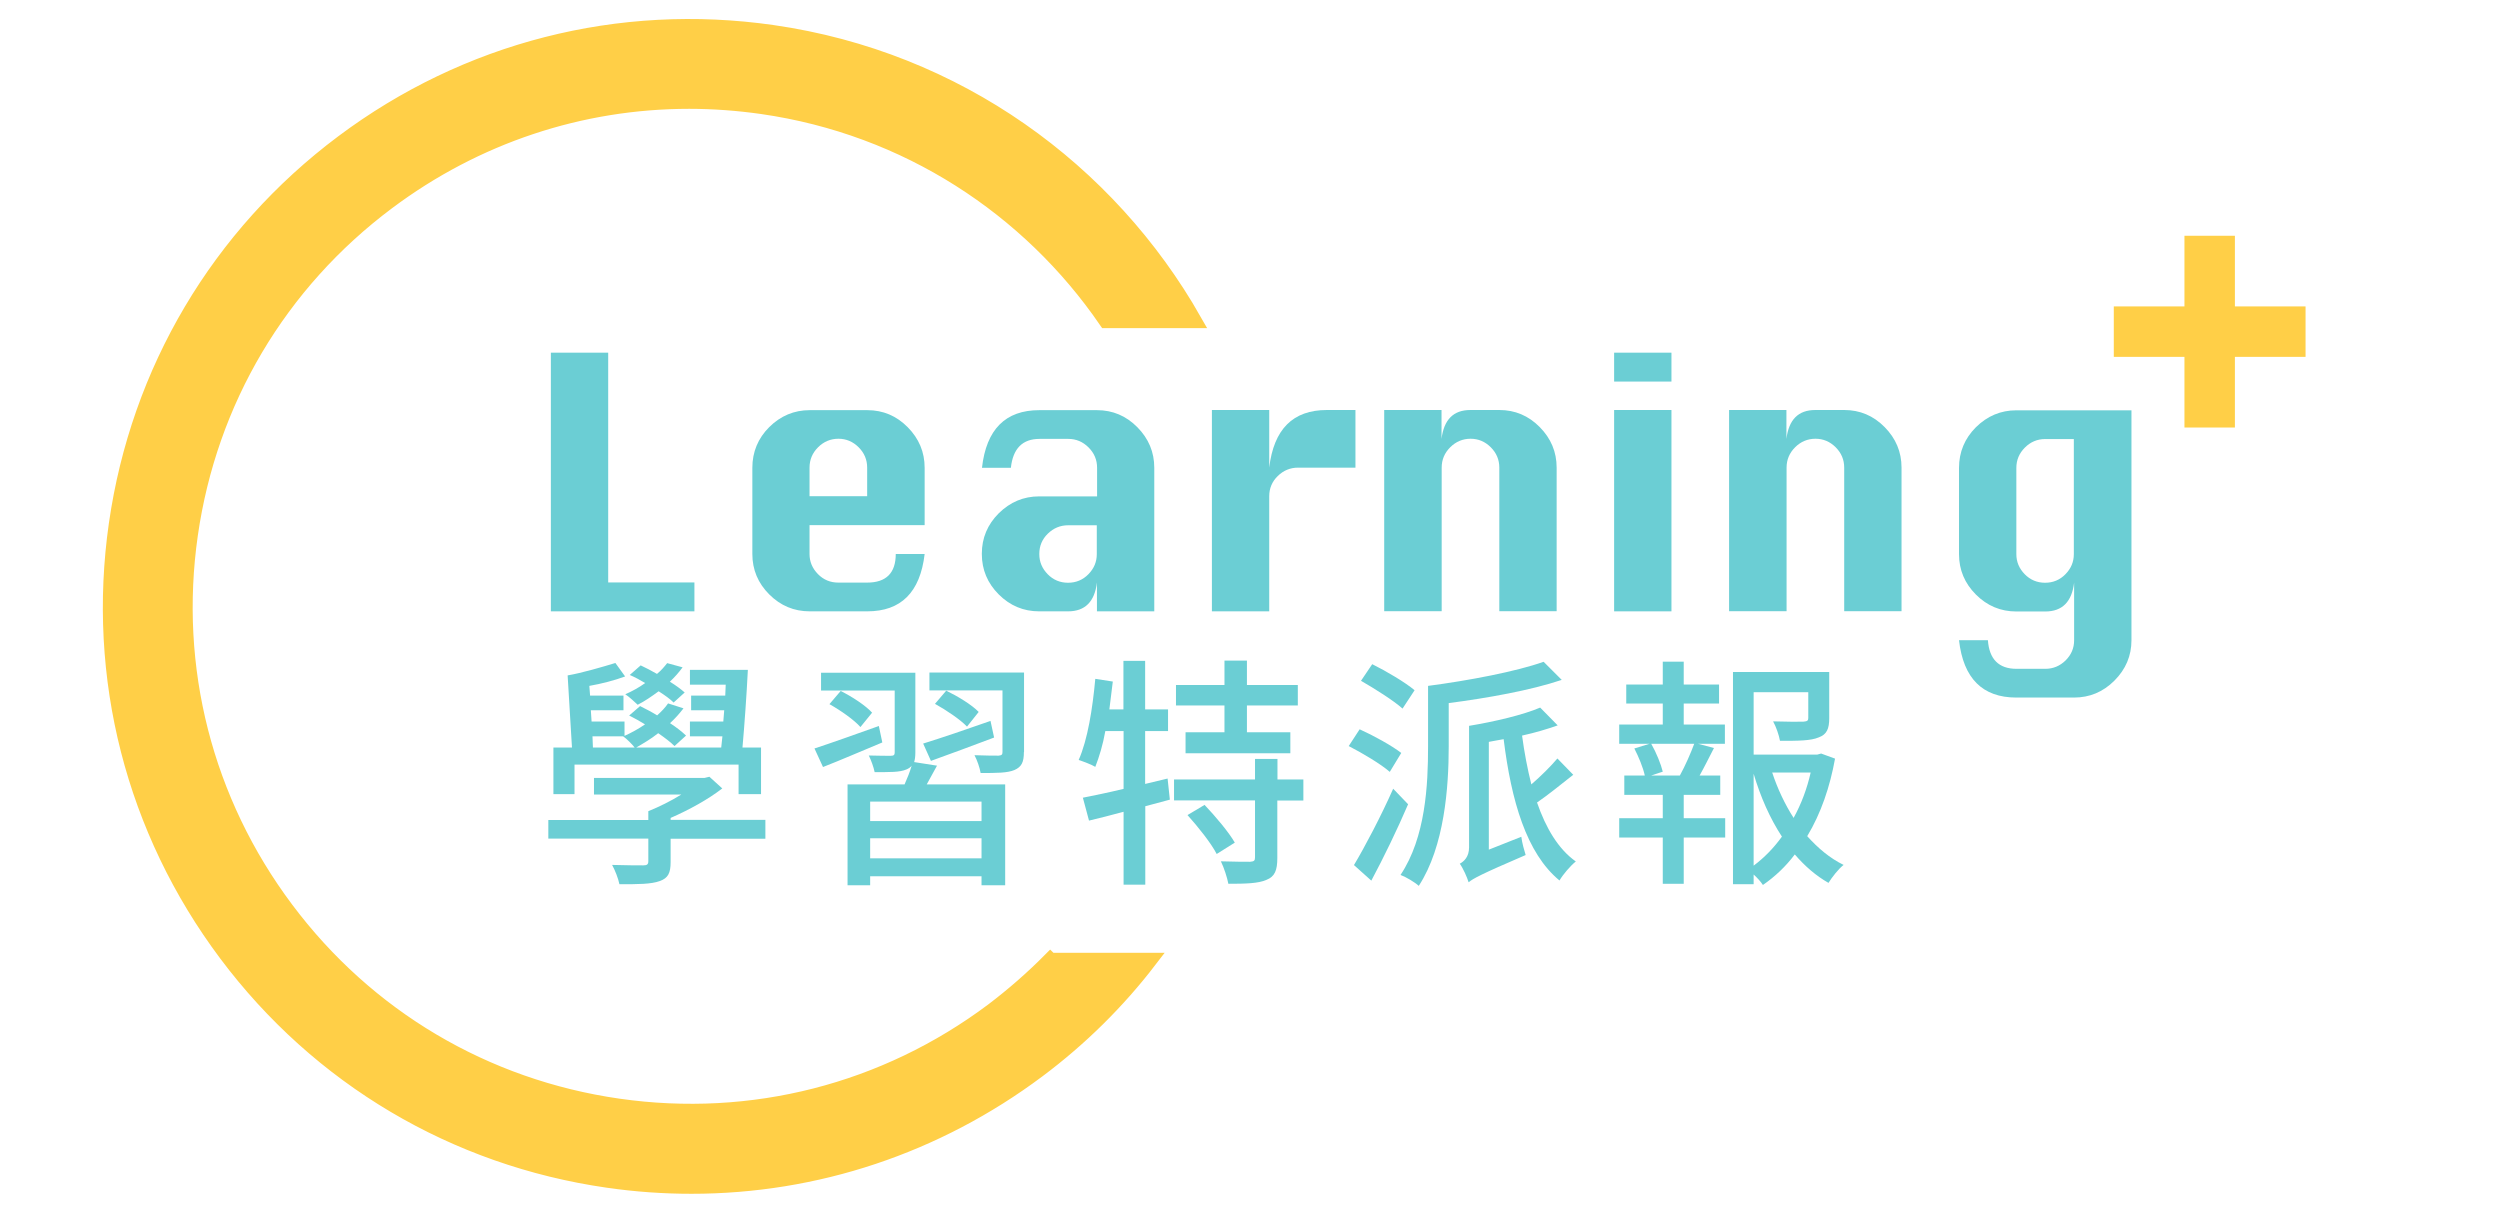 <?xml version="1.0" encoding="UTF-8"?><svg id="uuid-29e35eff-8490-4580-b8e3-1d61f2fe9c5f" xmlns="http://www.w3.org/2000/svg" viewBox="0 0 167.01 81"><defs><style>.uuid-55abec58-6042-4b3a-a622-ed41feaa659b{fill:#ffcf47;stroke:#ffcf47;stroke-miterlimit:10;}.uuid-99b0aeb0-ea28-494a-b616-39c9f748ae05{fill:#6bced4;stroke-width:0px;}</style></defs><path class="uuid-55abec58-6042-4b3a-a622-ed41feaa659b" d="m70.16,64.14c-1.19,1.2-2.47,2.32-3.84,3.36-7.21,5.4-16.09,7.67-25.01,6.39-8.92-1.28-16.8-5.95-22.2-13.17-5.4-7.21-7.67-16.09-6.39-25.01,1.28-8.92,5.95-16.8,13.17-22.2,5.9-4.42,12.91-6.74,20.15-6.74,1.61,0,3.24.12,4.86.35,9.69,1.39,17.84,6.8,22.99,14.3h5.89c-5.72-10.06-15.85-17.48-28.17-19.25-10.24-1.47-20.44,1.14-28.72,7.34-8.28,6.2-13.65,15.26-15.12,25.5-1.47,10.24,1.14,20.44,7.34,28.72,6.2,8.28,15.26,13.65,25.5,15.12,1.87.27,3.73.4,5.58.4,8.31,0,16.36-2.67,23.14-7.74,2.85-2.13,5.35-4.61,7.46-7.36h-6.62Z"/><path class="uuid-99b0aeb0-ea28-494a-b616-39c9f748ae05" d="m36.8,40.84v-17.28h3.83v15.35h5.76v1.93h-9.59Z"/><path class="uuid-99b0aeb0-ea28-494a-b616-39c9f748ae05" d="m61.77,35.08h-7.69v1.93c0,.52.19.96.56,1.34s.83.57,1.36.57h1.93c1.27,0,1.91-.64,1.91-1.91h1.93c-.3,2.56-1.58,3.83-3.83,3.83h-3.85c-1.05,0-1.95-.38-2.7-1.13-.75-.75-1.13-1.65-1.13-2.7v-5.76c0-1.06.38-1.97,1.13-2.72.76-.75,1.66-1.13,2.7-1.13h3.85c1.05,0,1.95.38,2.7,1.14.75.76,1.13,1.66,1.13,2.71v3.83Zm-7.69-1.93h3.85v-1.91c0-.53-.19-.98-.57-1.36-.38-.38-.83-.57-1.35-.57s-.98.19-1.36.57-.57.83-.57,1.36v1.91Z"/><path class="uuid-99b0aeb0-ea28-494a-b616-39c9f748ae05" d="m73.29,33.16v-1.91c0-.53-.19-.98-.57-1.36-.38-.38-.83-.57-1.35-.57h-1.93c-1.13,0-1.77.64-1.91,1.93h-1.93c.29-2.57,1.57-3.85,3.83-3.85h3.85c1.05,0,1.95.38,2.7,1.14.75.76,1.13,1.66,1.13,2.71v9.59h-3.83v-1.93c-.15,1.28-.79,1.93-1.93,1.93h-1.93c-1.05,0-1.95-.38-2.7-1.13-.75-.75-1.13-1.65-1.13-2.7v-.02c0-1.05.38-1.95,1.13-2.7.76-.75,1.66-1.13,2.7-1.13h3.85Zm0,1.93h-1.93c-.53,0-.98.19-1.36.56s-.57.82-.57,1.35v.02c0,.52.19.96.56,1.34s.83.57,1.36.57.99-.19,1.36-.57.56-.82.56-1.34v-1.93Z"/><path class="uuid-99b0aeb0-ea28-494a-b616-39c9f748ae05" d="m84.79,40.84h-3.83v-13.45h3.83v3.85c.15-1.28.55-2.25,1.19-2.89.64-.64,1.53-.96,2.66-.96h1.91v3.85h-3.83c-.53,0-.98.19-1.36.56s-.57.82-.57,1.35v7.69Z"/><path class="uuid-99b0aeb0-ea28-494a-b616-39c9f748ae05" d="m92.47,40.84v-13.45h3.83v1.93c.08-.65.28-1.13.6-1.45.32-.32.76-.48,1.33-.48h1.93c1.05,0,1.95.38,2.7,1.14.75.76,1.13,1.66,1.13,2.71v9.59h-3.83v-9.59c0-.53-.19-.98-.57-1.36-.38-.38-.83-.57-1.35-.57s-.98.19-1.36.57-.57.83-.57,1.36v9.59h-3.83Z"/><path class="uuid-99b0aeb0-ea28-494a-b616-39c9f748ae05" d="m107.83,25.49v-1.93h3.83v1.93h-3.83Zm0,15.35v-13.45h3.83v13.45h-3.83Z"/><path class="uuid-99b0aeb0-ea28-494a-b616-39c9f748ae05" d="m115.51,40.84v-13.45h3.83v1.93c.08-.65.28-1.13.6-1.45.32-.32.76-.48,1.33-.48h1.93c1.05,0,1.95.38,2.7,1.14.75.76,1.13,1.66,1.13,2.71v9.59h-3.83v-9.59c0-.53-.19-.98-.57-1.36-.38-.38-.83-.57-1.35-.57s-.98.19-1.36.57-.57.83-.57,1.36v9.59h-3.83Z"/><path class="uuid-99b0aeb0-ea28-494a-b616-39c9f748ae05" d="m142.39,27.4v15.37c0,1.04-.38,1.94-1.14,2.7s-1.66,1.13-2.7,1.13h-3.85c-2.26,0-3.54-1.28-3.83-3.83h1.93c.09,1.27.73,1.91,1.91,1.91h1.93c.52,0,.97-.19,1.35-.56.38-.38.57-.82.57-1.35v-3.85c-.15,1.28-.79,1.93-1.93,1.93h-1.93c-1.05,0-1.95-.38-2.7-1.13-.75-.75-1.13-1.65-1.13-2.7v-5.76c0-1.06.38-1.97,1.13-2.72.76-.75,1.66-1.13,2.7-1.13h7.69Zm-3.83,1.93h-1.93c-.53,0-.98.19-1.36.57s-.57.83-.57,1.36v5.76c0,.52.19.96.56,1.34s.83.57,1.36.57.99-.19,1.36-.57.56-.82.56-1.34v-7.69Z"/><path class="uuid-55abec58-6042-4b3a-a622-ed41feaa659b" d="m141.71,23.34v-2.37h4.72v-4.72h2.37v4.72h4.72v2.37h-4.72v4.72h-2.37v-4.72h-4.72Z"/><path class="uuid-99b0aeb0-ea28-494a-b616-39c9f748ae05" d="m51.13,56.03h-6.33v1.56c0,.72-.16,1.07-.73,1.27-.59.21-1.42.21-2.69.21-.08-.39-.29-.93-.49-1.29.9.03,1.84.03,2.08.03.26,0,.34-.07.34-.28v-1.51h-6.68v-1.24h6.68v-.59c.72-.29,1.51-.68,2.2-1.11h-5.83v-1.11h7.38l.33-.08.86.78c-.94.73-2.21,1.43-3.45,1.97v.13h6.33v1.24Zm-12.73-2.98h-1.43v-3.11h1.24l-.29-4.82c.94-.16,2.34-.57,3.19-.83l.65.9c-.7.26-1.58.49-2.39.63l.05.65h2.23v.98h-2.18l.05.75h2.2v.96c.46-.21.94-.47,1.37-.77-.34-.21-.72-.42-1.06-.59l.73-.63c.36.18.77.39,1.14.62.29-.26.54-.52.73-.8l1.03.33c-.26.34-.55.67-.9.99.44.29.8.57,1.07.83l-.77.7c-.26-.26-.64-.55-1.09-.86-.47.38-.99.68-1.47.96h5.68c.02-.24.05-.49.08-.75h-2.17v-.99h2.23l.06-.75h-2.21v-.98h2.28l.03-.73h-2.39v-.99h3.87c-.08,1.64-.23,3.73-.36,5.19h1.24v3.11h-1.5v-1.97h-10.96v1.97Zm1.22-3.11h2.78c-.16-.21-.54-.59-.77-.75h-2.05l.03.75Zm5.39-3c-.24-.24-.6-.5-1.01-.76-.46.34-.94.67-1.4.9-.18-.16-.57-.54-.83-.7.46-.2.93-.46,1.33-.75-.33-.2-.68-.39-1.03-.54l.73-.64c.34.16.73.36,1.09.57.28-.23.5-.49.68-.72l1.03.28c-.24.33-.52.65-.85.96.39.24.73.49.99.72l-.75.68Z"/><path class="uuid-99b0aeb0-ea28-494a-b616-39c9f748ae05" d="m58.94,49.6c-1.38.57-2.8,1.19-3.96,1.64l-.57-1.24c1.11-.36,2.7-.93,4.3-1.5l.23,1.09Zm3.65,1.56c-.23.42-.46.85-.68,1.24h5.24v6.74h-1.58v-.6h-7.44v.6h-1.51v-6.74h3.81c.18-.41.36-.85.47-1.24-.08.1-.2.18-.34.24-.46.2-1.14.18-2.13.18-.07-.34-.23-.78-.39-1.11.65.02,1.27.02,1.47.02.21,0,.26-.07.26-.23v-4.13h-4.92v-1.19h6.3v5.32c0,.28-.03.49-.08.65l1.53.24Zm-5.11-2.59c-.41-.47-1.32-1.11-2.07-1.53l.75-.88c.75.37,1.68.98,2.1,1.45l-.78.96Zm8.09,4.98h-7.44v1.3h7.44v-1.3Zm0,3.79v-1.34h-7.44v1.34h7.44Zm-3.89-7.67c1.16-.36,2.85-.93,4.49-1.51l.24,1.11c-1.45.55-3,1.12-4.22,1.56l-.52-1.16Zm6.72.57c0,.67-.15.99-.63,1.2-.47.2-1.2.2-2.26.2-.06-.36-.23-.85-.41-1.19.68.03,1.4.03,1.61.03.21-.02.26-.07.26-.24v-4.12h-4.88v-1.19h6.32v5.31Zm-3.81-1.71c-.44-.46-1.37-1.09-2.13-1.51l.75-.88c.75.36,1.71.94,2.17,1.42l-.78.98Z"/><path class="uuid-99b0aeb0-ea28-494a-b616-39c9f748ae05" d="m78.15,53.42l-1.64.44v5.24h-1.45v-4.87c-.83.23-1.61.42-2.31.59l-.41-1.53c.75-.15,1.69-.34,2.72-.59v-3.86h-1.22c-.16.91-.41,1.73-.67,2.39-.24-.15-.8-.36-1.11-.46.6-1.35.93-3.44,1.11-5.42l1.17.18c-.07.62-.15,1.25-.23,1.86h.94v-3.24h1.45v3.24h1.53v1.45h-1.53v3.53l1.5-.36.15,1.4Zm8.91.06h-1.73v3.84c0,.81-.16,1.24-.73,1.46-.54.24-1.4.26-2.54.26-.08-.42-.29-1.07-.5-1.5.85.03,1.69.03,1.95.03.26-.02.33-.07.33-.29v-3.81h-5.41v-1.4h5.41v-1.37h1.5v1.37h1.73v1.4Zm-5.26-6.35h-3.24v-1.37h3.24v-1.63h1.5v1.63h3.4v1.37h-3.4v1.79h2.9v1.4h-7v-1.4h2.6v-1.79Zm-1.33,6.64c.73.77,1.61,1.81,2.02,2.52l-1.21.76c-.37-.72-1.24-1.81-1.95-2.6l1.14-.68Z"/><path class="uuid-99b0aeb0-ea28-494a-b616-39c9f748ae05" d="m92.85,51.57c-.59-.52-1.82-1.25-2.75-1.73l.73-1.12c.91.41,2.15,1.09,2.78,1.58l-.77,1.27Zm1.22,2.15c-.72,1.68-1.64,3.58-2.46,5.11l-1.16-1.04c.73-1.22,1.81-3.27,2.62-5.1l.99,1.03Zm-.37-6.38c-.6-.54-1.86-1.33-2.78-1.86l.75-1.11c.93.46,2.2,1.21,2.83,1.74l-.8,1.22Zm10.63-1.92c-2.08.7-4.95,1.21-7.55,1.55v2.91c0,2.69-.28,6.66-2,9.3-.26-.24-.86-.6-1.22-.73,1.68-2.51,1.84-6.04,1.84-8.56v-4.07c2.74-.36,5.89-.96,7.72-1.61l1.22,1.22Zm.78,6.33c-.83.65-1.68,1.35-2.43,1.86.59,1.71,1.42,3.11,2.59,3.94-.36.29-.85.86-1.09,1.27-2.21-1.82-3.22-5.32-3.73-9.44-.34.07-.67.11-.99.18v7.2l2.17-.86c.05.41.2.93.29,1.22-3.03,1.3-3.52,1.58-3.81,1.82-.1-.33-.37-.94-.59-1.24.28-.15.62-.46.62-1.09v-8.12c1.69-.28,3.61-.73,4.75-1.22l1.17,1.19c-.68.24-1.51.49-2.38.68.15,1.12.36,2.23.62,3.26.64-.55,1.3-1.21,1.74-1.73l1.06,1.09Z"/><path class="uuid-99b0aeb0-ea28-494a-b616-39c9f748ae05" d="m112.48,54.66h2.77v1.29h-2.77v3.09h-1.4v-3.09h-2.91v-1.29h2.91v-1.56h-2.57v-1.29h1.37c-.11-.52-.41-1.25-.7-1.81l1.01-.31h-2.02v-1.29h2.91v-1.4h-2.44v-1.27h2.44v-1.53h1.4v1.53h2.36v1.27h-2.36v1.4h2.75v1.29h-1.79l1.06.28c-.31.6-.65,1.29-.96,1.84h1.38v1.29h-2.44v1.56Zm-2.17-4.97c.34.59.65,1.37.77,1.86l-.78.26h1.92c.36-.65.73-1.5.96-2.12h-2.87Zm12.28.98c-.34,1.89-.94,3.66-1.86,5.19.72.8,1.51,1.47,2.43,1.92-.34.26-.78.83-1.01,1.2-.83-.47-1.58-1.12-2.25-1.9-.6.8-1.32,1.48-2.13,2.04-.15-.23-.37-.47-.62-.7v.65h-1.38v-14.18h6.43v3.08c0,.7-.15,1.09-.7,1.29-.54.23-1.37.23-2.59.23-.07-.39-.26-.94-.46-1.3.93.03,1.79.03,2.02.02.26-.02.33-.07.33-.24v-1.73h-3.65v4.17h4.25l.26-.07.93.34Zm-5.44,7.16c.72-.54,1.35-1.19,1.89-1.94-.8-1.22-1.43-2.65-1.89-4.2v6.14Zm1.24-6.22c.36,1.09.85,2.12,1.43,3.03.52-.94.9-1.97,1.14-3.03h-2.57Z"/></svg>